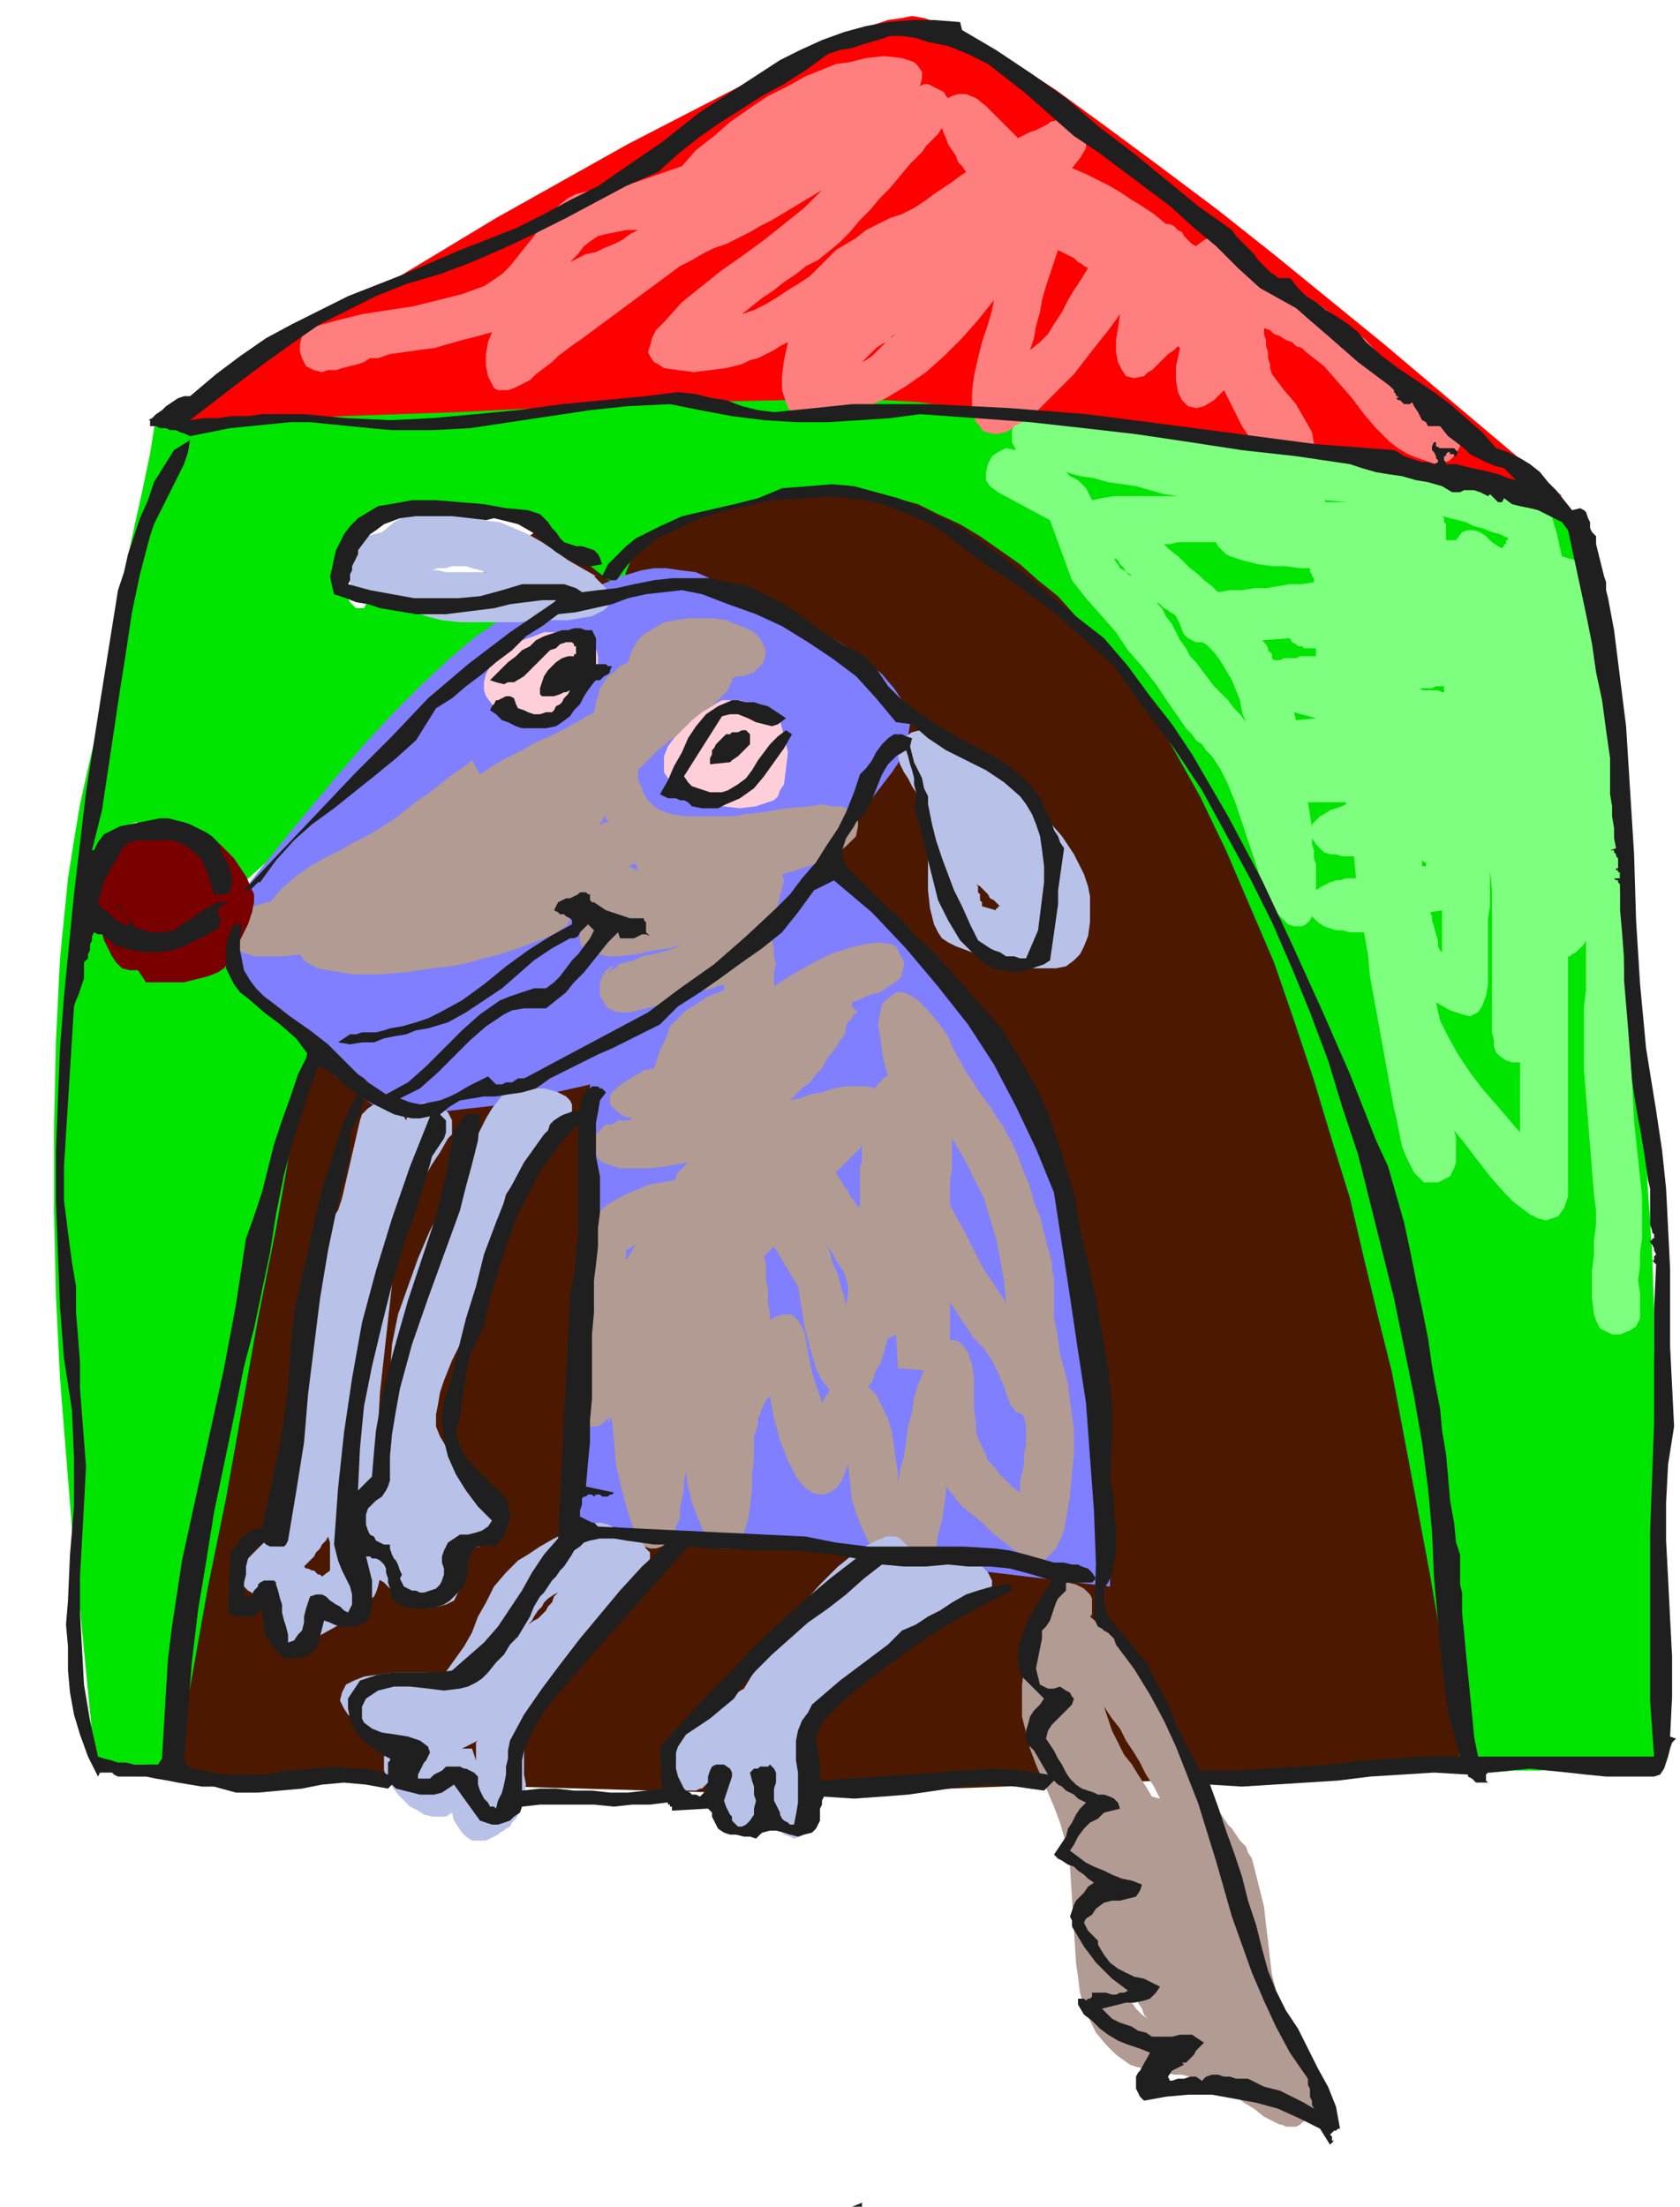 <svg xmlns="http://www.w3.org/2000/svg" width="2.798in" height="352.8" fill-rule="evenodd" stroke-linecap="round" preserveAspectRatio="none" viewBox="0 0 840 1103"><style>.pen1{stroke:none}.brush5{fill:#b29b93}.brush6{fill:#b8c2e8}</style><path d="m83 888-1-29 2-76 2-51 6-56 3-30 5-31 5-31 7-31 7-32 9-30 10-31 11-30 12-28 14-28 7-13 8-13 9-12 8-12 9-11 10-11 10-10 10-10 11-9 12-8 12-8 12-7 13-6 13-5 14-5 14-4 15-2 16-2 16-1 16-1 17 1 16 2 15 3 15 3 15 5 14 5 14 6 13 6 12 8 13 8 11 8 12 10 11 10 10 10 10 11 10 11 9 12 9 13 9 12 8 13 15 28 14 28 12 29 12 30 10 31 9 30 7 31 7 30 6 30 6 29 7 55 6 50 5 73v28l-375 14-311-9z" class="pen1" style="fill:#4c1900"/><path d="m48 881-2-15-4-41-6-61-6-75-2-41-1-42v-43l1-43 2-41 4-40 3-19 3-18 4-18 4-17 4-23 4-22 3-20 4-19 4-19 4-18 4-19 3-19 14-1 37-3 55-4 68-3 74-4 77-1h37l36 1 33 1 30 3 28 3 26 4 25 5 24 4 42 11 35 10 29 10 20 8 13 5 5 2 3 14 6 36 7 53 7 64 7 69 6 68 2 32 2 30 1 28v23l2 43 1 39 1 35v56l1 18v16h-13l-12 1h-25l-12 1h-13l-12 1h-12l-3-7-3-20-5-31-7-41-9-48-10-53-7-28-7-29-7-30-9-29-9-30-10-30-10-29-12-28-12-28-13-27-14-25-15-24-8-11-8-11-9-10-9-10-8-9-10-8-9-8-10-7-10-7-10-6-11-5-10-5-11-3-12-3-12-2-12-1-16 3-14 3-13 3-11 3-10 3-8 4-7 3-5 4-5 3-3 3-3 3-2 3-2 5-1 5v4l-2-1-3-2-17-13-37-25-11-1-11-1-9-1-8 1h-8l-7 1-6 2-5 2-4 2-4 3-3 2-3 3-3 6-2 7v6l2 6 2 5 2 4 3 3h4l1-2 1-1v-3l3-2 4-1 5-1 6-1h32l17 2 14 1 10 2h4l-20 18-19 18-20 18-20 18-19 17-20 18-19 18-20 18-3-3-8-6-11-9-13-7-7-3-6-1-6-1-6 2-3 1-2 2-2 3-2 3-3 8-2 11v11l2 9 2 7 3 4 5 3 5 2h5l5-1 12-3 9-5 7-4 3-2 6 8 6 7 6 8 6 8 6 8 6 7 6 8 6 8-8 45-8 45-9 45-8 45-8 45-9 44-8 45-8 45H78l-5-1H58l-5-1h-5z" class="pen1" style="fill:#00e500"/><path d="m106 466 5-6 14-19 20-25 25-30 13-15 14-15 14-14 14-13 13-11 12-8 6-4 6-2 5-2 5-1 9-2 7-2 7-2 6-3 10-4 10-3 6-1h6l7 1 8 1 9 4 12 4 12 6 15 7 15 9 12 7 10 7 8 7 6 7 4 6 3 6 1 6-1 6-2 6-2 6-4 6-10 13-12 14-3 4-2 4-1 3v7l1 4 1 3 3 4 5 7 8 7 8 8 10 9 11 9 10 10 11 10 10 12 9 13 9 15 3 7 3 8 3 9 2 9 8 37 6 38 5 36 4 34 3 30 2 23 2 15v5l-267-32 7-219-4 1-9 2-13 3-16 4-18 2-17 2h-15l-6-1-6-1-5-2-6-4-6-5-6-5-14-13-13-15-13-14-10-13-8-11-4-6z" class="pen1" style="fill:#7f7fff"/><path d="m78 211 14-9 38-23 55-32 63-38 66-37 62-32 26-13 23-10 10-4 9-3 7-1 5-1 6 1 6 2 8 3 9 4 20 12 23 15 26 19 27 20 28 21 29 23 54 44 45 38 32 27 12 11-13-3-34-5-49-8-58-9-61-9-58-7-49-6-33-2-33 1-47 1-57 2-60 3-57 2-48 2-33 1H78z" class="pen1" style="fill:red"/><path d="m362 347-5 5-5 5-6 4-5 5-6 4-6 5-5 5-5 5v5l2 4 1 3 2 3 3 3 3 2 3 1 3 1 7 1h24l5-1 9-1 12-2 12-1 6-1 5 1h5l4 2 3 2 1 3v3l-1 5-2 2-3 3-4 3-4 2-5 3-6 2-6 2-7 2 1 3-1 4-1 4-1 4-2 4-2 3-2 4-1 3 2 1 2 3 1 4v4l1 4-1 4v7l6-4 7-4 7-4 8-4 9-3 8-2 7-1 7 1 2 1 1 2 1 2 1 2 1 2v2l-1 3v2l-2 2-3 2-3 2-3 2-4 1-3 1-4 2-3 1v2l3 3-2 1-1 2-2 2-1 2v2l-1 3-2 2-1 2-3 4-3 4-2 4-3 3-3 4-4 3-3 3-3 3 5-1 5-2 6-1 6-2 6-1h11l4 1v-1l1-1 1-1 1-1v-1h1l1-1h1l-2-7-1-6-1-7-1-6 1-5 1-5 3-3 4-3h3l3 1 2 1 3 2 5 5 5 6 5 7 3 7 4 7 2 4 3 4 3 5 3 4 3 4 3 5 3 4 2 4 3 5 3 7 3 8 3 7 2 8 3 7 2 8 2 8 2 7v4l1 4v20l1 4 1 6 1 8 2 7 2 8 1 8 1 7 1 8v12l-1 9-1 12-2 11-1 6-2 5-2 4-3 3-3 3h-7l-4-3-5-3-5-4-5-4-5-5-5-4-5-4-4-5-4-5v4l-1 6-1 7-2 7-1 8-2 7-2 5-2 3-3 3-3 1h-4l-3-1-2-2-3-3-3-3-2-4-4-9-4-8-3-8-2-6-2-18-3 8-3 4-3 2-3 1h-3l-3-1-3-2-2-2-3-4-4-8-4-10-3-11-2-11-2 2-1 2-1 2-1 3-1 2v3l-1 3-1 3v11l-1 8v8l-1 8-1 7-2 6-2 3-3 3-2 2h-5l-2-1-2-2-2-2-2-3-3-7-3-8-2-8-1-7-1 4v4l-1 5-1 5v5l-2 4-1 4-2 3-4 3-3 1h-3l-3-1-2-3-2-4-2-4-2-6-3-11-3-13-1-12-1-11-1 1-1 1 1-3-1 1-2 2-3 2h-6l-1-1-2-1-2-2-2-3v-3l-1-3v-7l1-4v-3l1-4v-26l1-12 1-11 1-11 1-8 2-4 6-4 5-4 5-3 6-3 5-2 5-2 6-1 6-1 1-1v-1l1-2 1-1 1-1 1-1 1-1 1-1-5 1-6 1-8 1h-15l-6-2-3-1-2-2-1-2-1-3v-5l1-2 2-2 1-1 2-2h3l2-1 1-1h6l1-1-4-1-3-2-2-2-2-2v-4l1-2 2-2 4-3 5-3 5-3 5-1 3-9 3-6 2-6 4-4 4-4 5-3 6-4 8-3v-3l-6 2-8 2-8 3-9 3-8 2-8 2h-6l-5-2-2-3-2-3v-7l1-3 2-3 3-2h3l-8 5 1-1h1l1-1 1-1 1-1 1-1h2v-1l4-1 4-1 4-2 5-1 4-1 4-1 3-1 4-2-6 2-8 1-9 2-9 1h-5l-4-1-3-1-3-1-3-2-1-2v-8l1-1v-1l1-1 1-1 1-1 1-1 1-1 1-2h-4l-2-1h-3l-1 1v1l-1 1v2l-1 1v1l-1 1v1l-4 3-5 3-8 3-8 3-9 3-8 2-7 2-4 1-6 1-9 1-13 2-13 1h-14l-12-2-5-1-4-2-3-2-2-3-8 1h-15l-6-2-2-1-2-1-2-2v-1l-1-2v-3l1-3 2-3 1-1 2-2 2-1 3-1 2-2 3-1 3-1h2l6-7 7-6 7-5 7-4 8-4 7-4 8-4 8-5 6-4 5-4 5-4 6-4 5-4 5-4 6-4 5-4 4 7 6-4 7-4 8-4 7-4 7-3 8-4 7-4 7-4 1-5 1-3 1-4 2-3 2-3 3-2 3-3 4-2 2-6 3-5 3-3 5-3 5-3 6-1 6-1h13l6 1 5 2 5 2 4 2 3 3 2 4 1 3-1 4-1 2-2 2-2 2-3 1-2 1h-3l-3 1v2l-1 1v1l-1 1v1l-1 1-1 1zm113 255 3 6 4 7 3 6 3 6 3 6 4 6 4 6 4 6-1-11-2-11-2-10-3-10-3-10-5-10-5-10-6-10v16l-1 4v13zm29 97-2-6-3-7-3-6-4-6-5-5-4-6-4-6-4-6v19h3l2 1 2 2 2 3 2 6 1 7v16l1 6v5l2 5 2 4 2 5 3 3 3 4 3 3 3 3 4 3v-5l1-5 1-4v-5l1-5v-9l-1-5-1-1-2-1h-1l-1-2-1-1-1-1v-1l-1-2zm-81-47 1-5v-4l-1-4-1-3-2-3-2-3-2-4-3-4 2 4 1 4 1 3 2 4 1 4 1 4 1 3 1 4zm21 17-1 3-1 4-1 3-1 3-2 3-1 3-1 3-2 2 4 4 3 6 3 6 2 7 1 7 1 7 1 7v5l1-7 2-7 1-7 1-8 2-7 1-7 2-7 3-7-11-1h-2l-1-17-4 2zm-29 26-4-5-3-6-2-7-2-7-2-8-1-7-1-6-1-6-12-20-5 5 1 4v8l1 4v8l1 4v4l3-2 3-1h5l3 3 3 5 1 5 1 6 1 5 1 5 5 15 1-1v-1l1-1v-1h1v-1l1-1zm16-123-1 2-2 2-2 2-1 1-2 2-2 2-1 1-2 2 1 2 2 3 1 2 2 2 1 3 2 2 1 2 2 2v-20l1-4v-8zm-113 50-5 3v5l5-8zm-18-210h1l1-1h2v-1h-1v-2h-1v1l-1 1v1h-1v1zm18 20h-2l-1 1h-1l5 2-1-3z" class="pen1 brush5"/><path d="M200 305h5l8 3 8 2 9 1h29l10-1h15l6-1 6-1 4-2 2-1 2-2v-6l-1-3-3-3-3-3h1l-7-4-7-4-7-5-6-4-7-4-7-3-7-3-9-1-7-2-6-2-7-1h-6l-6 1-7 2-5 3-6 5-4 1-4 1-3 2-3 1-2 2-2 2-2 2-1 3 1 4 2 4 3 5 5 4 5 3 5 3 5 2h4zm16-20 3-1h4l3-1h7l3 1 4 1 3 1h-20l-4-1h-3zm252 82-4-2h-4l-4 1-3 2-2 3-2 3v4l1 4 2 4 2 3 2 4 2 3 1 4 2 3 1 4 1 4 1 7v27l1 9 2 8 2 4 2 3 3 2 4 2 8 3 11 4 10 3 11 1h10l5-1 4-3 3-3 2-4 2-5 1-7v-13l-1-5-2-6-5-10-6-9-7-8-9-8-9-8-9-7-3-3-3-3-4-3-4-4-3-3-4-2-4-2h-4zm35 82zm-3 4-2-2-1-1-2-1-1-2-1-1-2-2-1-1-2-1 1 1v3l1 1v3l1 1v2l7 2v-1h1v-1h1zM224 569l2-2v-7l-2-4-4-3-4-1-4-1-2 1-2 1-2 2-2 2-1 3-2-4-3-3-4-1-3-1-4 1-3 2-3 3-1 3-9 39-1 3-1 3-2 3-1 2-1 3-1 3-1 3-1 3-5 16-4 16-2 16-2 17-1 16-1 16v33l-2 3-2 3-2 3-2 2-2 3-2 2-3 3-2 2-6 6-3 5-1 2v4l1 2 3 3 5 3 5 3 6 3v1l-1 1v1l-1 1v6l2 3 2 2 2 2h4l3-1 4-1 4-1 9-5 8-6 6-5 5-4 1-2 1-3 1-4-1-4v-9l-1-3v-41l1-18 1-18 2-18 2-18 2-18 3-19 2-7 2-8 3-6 3-7 3-6 4-7 4-6 4-7zm-63 219-1-1h-1l-1-1-1-1h-1l-2-1h-1l-1-1 2-2 1-1 2-2 1-2 2-2 1-2 2-2 1-2 1 3v14l-4 3z" class="pen1 brush6"/><path d="m229 796 1-1 1-2v-14l-1-3 5-2 5-1 5-2 3-2 3-3 2-3 1-3-1-4-2-4-3-4-4-5-5-4-4-4-5-4-4-4-3-4-3-5-2-5v-6l1-5 1-6 2-6 2-5 2-5 5-10 4-11 4-10 3-10 3-10 3-10 2-11 3-11 2-3 2-3 2-3 2-3 2-3 3-3 2-2 3-3 3-3 3-3 4-3 3-3 2-4v-6l-1-2-2-2-2-1-2-1-3-1-4-1h-17l-2 1-3 4-4 5-3 5-3 6-3 6-3 6-2 6-2 6-8 13-7 13-6 14-5 14-5 14-3 15-1 14-1 15-1 5v5l-1 5-1 5v5l-1 5-2 5-1 5-1 3-2 4-1 3-2 3-1 3-2 3-1 4-2 3v4l1 5 3 4 4 4 4 4 5 3 4 4 3 2 3 3 4 2 4 1 5 1 4-1 4-1 4-2 2-4zm-21-43-1 1 1-1zm31 117-1 1v9l-2-6h-5l8-4zm-13 36-3 2h-7l-4-1-3-2-4-2-3-3-3-3-3-4-2-4-2-4v-7l1-3 1-3 4-2-6-2-5-2-5-3-4-3-4-3-2-3-2-4 1-4 2-4 4-2 5-2 7-1 7-1h17l9 1 5-7 5-7 4-7 3-8 4-7 4-8 6-7 6-6 5-3 6-4 7-4 8-4 8-3 7-1 4 1 2 1 3 2 1 3h7l2 1 1 1 1 1 2 3 2 2v3l-1 3-2 7-5 7-5 7-6 6-6 5-4 4-3 3-2 4-2 3-2 3-3 4-2 4-2 3-3 4-1 3-2 2-2 2-2 3-2 2-2 3-1 2-1 3-2 4v17l1 5-1 6-1 5-3 6-1 1-1 1-1 2-2 1-1 1-2 1-1 1-2 1-4 2h-7l-3-2-2-2-2-3-2-3-1-4zm38-94 3-2 2-1 2-2 2-2 1-2 2-2 1-3 2-2-2 1-3 2-2 2-1 2-2 2-2 3-1 2-2 2zm82 83h2l2-1h1l1-1 1-1 1-1 1-1 2 7 2 6 4 6 4 4 4 3 5 1h3l3-1 2-1 3-2 3 2 2 2 3 1 2 1 3-1 2-1 3-2 2-4v-18l-1-6-1-7v-6l-1-5 7-9 7-8 8-9 7-8 8-8 8-8 10-6 10-5 3-1 3-1 3-1 4-1 3-1 3-1 3-2 2-2 2-2 1-2v-4l-2-4-3-3-3-3-5-3-4-1-4-1h-20l-1-2-2-2-2-2-2-1h-5l-2 1-3 1-9 5-10 8-9 9-9 10-8 11-8 10-7 11-6 10-5 3-5 3-5 3-4 3-4 3-4 4-3 5-4 6-1 1-1 1v2l-1 1v2l-1 1v5l1 2 2 2 2 2 2 1 2 1h3z" class="pen1 brush6"/><path d="M546 807v-8l-1-2-3-3-4-2-4-1-4 1-2 1-2 1-2 2-1 3-2 7-3 7-2 8-2 7-2 7-1 7v16l2 8 2 8 3 8 3 7 3 7 3 7 3 8 2 7 3 15 1 16 1 16 1 16 1 7 1 8 2 7 3 7 3 6 5 6 5 5 7 5 3 1 4 1 4 1 4 1h3l4 1h4l4 1 7 2 6 2 5 3 5 3 4 3 5 3 5 4 6 3 2 1h1l2 1h5l2-1 1-1 3-2 2-3 1-4v-4l-1-9-4-10-4-10-4-9-4-9-2-6-2-8-1-8-1-9-1-8-1-9-2-8-2-8-2-8-2-3-1-3-3-3-2-3-2-3-2-2-2-3-2-3-12-24-4-6-5-9-6-11-7-12-8-11-8-11-8-8-7-6 1-1zm28 202-2-2-1-3-2-3-1-3-1-3-2-3-1-3-1-4v7l1 3 1 3 1 3 2 3 3 3 3 2zm2-111 4 1-3-6-4-6-3-6-3-5-4-6-3-6-4-5-4-6 2 6 2 6 3 6 3 6 4 5 3 5 4 6 3 5z" class="pen1 brush5"/><path d="m44 440-3 3-2 4v7l2 3 3 3 3 1 4 1v4l1 4 2 4 2 4 2 3 3 3 4 1h4l4 6h19l4-1 4-1 4-1 5-2 3-2 3-4 3-6 3-6 3-6 2-6 1-5v-4l-4-9-6-9-7-7-8-6-5-2-4-2-5-1H78l-5 1-5 2-5 3-4 2-2 3-3 4-1 3-2 3-1 3-3 3-3 2z" class="pen1" style="fill:#7a0000"/><path d="m161 186 3-1h4l3-1 4-1 4-1 3-1 3-2h4l6-2 7-1 7-1 8-1 7-2 7-2 8-2 7-2-2 5-1 6v6l1 5 1 2 1 2 1 2 2 1h5l3-1 4-2 4-2 3-3 4-3 4-3 3-3 4-3 4-3 3-2 50-37 6-3 5-3 6-3 6-2 6-3 6-3 5-3 6-3 25-15-9 9-10 8-10 8-11 8-10 7-10 8-10 8-9 10-4 4-2 4-1 4-1 3 1 2 2 3 2 1 3 2 7 1 8 1 8-1 8-1 4-1 4-1 4-2 4-1 4-2 4-2 3-2 4-2-2 9-1 8v7l2 6 1 3 2 2 3 1 3 2h13l6-1 11-4 11-5 10-6 10-7 9-8 9-9 8-9 8-10-1 5-2 7-3 9-2 8-2 9-1 8v7l1 5 1 3 2 2 1 2 2 1 5 1 5-1 5-3 6-4 5-4 6-6 12-12 10-13 8-10 5-7-1 7-1 6v6l1 5 2 4 2 3 4 1 5-1 2-2 2-1 2-2 2-2 2-2 2-2 3-2 2-2 1 1-2 9v7l1 6 2 4 3 3 4 1 4-1 5-3 5-5 3 6 3 6 3 6 4 6 4 6 5 4 3 1 3 1 3 1 4-1h4l2-1 2-2 1-2 1-4-1-6-4-7-4-7-6-7-6-8-1-3v-2l-1-3v-3l-1-3v-3l-1-3v-3l3 1 2 2 3 1 3 2 3 1 2 2 3 1 2 2 9 7 7 8 7 8 6 8 6 7 7 7 4 3 5 3 5 2 6 2 3 1h3l2-1 2-1 3-3 2-4v-4l-1-5-1-2-2-1-2-2-2-1-7-2-5-2-3-3-4-4-2-4-3-4-3-5-4-5-8-9-8-7-9-6-8-6-9-5-10-4-10-4-10-5v-4l-2-4-2-3-2-3-3-1h-4l-4 2-4 3-2-1-2-2-2-2-1-2-2-1-2-2-2-1h-2l-6-5-6-4-5-3-6-4-5-3-6-3-6-3-7-3 4-5 3-5v-9l-2-4-4-2h-5l-7 2-1 1-2 1-2 1-2 1-3 1-2 1-2 1-2 1-3-3-4-4-5-5-4-4-5-4-5-2h-4l-3 1-2 1-1-1-1-2-2-1-2-1-2-1-2-1h-2l-2 1 1-4v-3l-2-3-2-2-6-2-9-1-9 1-8 2-7 1-5 2-10 4-9 5-10 5-9 6-10 7-8 7-9 7-7 8-23 8-4 1-4 1-5 1h-4l-5 1-4 1-4 1-4 2-5 4-4 5-4 4-4 6-4 5-4 5-4 5-4 4-9 6-11 4-12 3-12 3-13 2-13 2-12 3-11 3-4 2-3 3-1 4v4l1 3 2 4 4 2 4 1zm383-52-3 5-4 6-3 5-3 6-4 6-3 5-4 4-5 4 2-6 1-6 2-7 1-6 2-7 2-6 2-6 2-6 2 1 2 1 2 1 2 1 2 2 2 1 1 1 2 1zm-61-48-3 2-4 3-3 2-3 2-3 2-4 3-3 2-3 2-6 3-6 2-6 3-6 3-5 4-5 3-5 3-4 4-4 4-5 5-6 4-5 3-6 4-5 3-6 3-6 2 5-4 5-4 6-4 5-4 6-4 5-4 6-3 5-4 6-5 5-5 5-6 5-5 5-6 5-5 5-6 5-6 2-2 2-2 2-2 2-3 2-2 2-2 2-2 2-3 1 3 1 2 1 3 2 3 2 3 1 3 2 2 2 3zm-35 81-3 2-2 2-2 1-3 2-2 2-2 2-2 2-2 2 1-1 2-1 3-2 3-3 2-2 3-3 2-2 2-1zm-163-36 4-4 3-4 4-3 3-2 4-1 5-1 5-1h6l-4 2-4 3-4 2-5 2-4 2-5 1-4 2-4 2z" class="pen1" style="fill:#ff7f7f"/><path d="m642 460 12-10-12 10zm155-166 3-2 3 39 3 38 2 38 2 38 2 38 3 39 2 38 4 38v21l-1 7v7l-1 7 1 6v13l-1 2-1 2-3 2-5 2h-4l-4-2-2-1-1-2-1-2-1-3-1-8v-14l1-8v-7l1-8v-7l-1-8-5-62v-32l1-8v-25l-1 2-1 1-1 1-1 1-1 1-2 1-1 1h-1v120l-1 3-1 3-3 4-3 1-3 1-4-1-4-2-4-3-4-3-4-4-8-9-7-9-6-8-5-6 1 3v13l-1 3-1 2-1 2-2 1-2 1-2 1h-7l-2-2-3-3-2-4-2-4-2-5-1-5-1-5-1-5-1-4-2-11-2-11-2-11-2-11-2-11-2-11-1-11-2-11h-7l-4-1h-3l-3-1-3-1-3-2-3-3-1 2-1 1-1 1-2 1h-4l-3-1-2-2-4-4-4-7-4-11-4-12-4-12-4-12-4-10-4-8-2-3-2-3-3-3-2-3-3-2-2-3-3-3-2-3-7-10-6-9-7-9-7-8-6-9-7-8-8-9-7-9-11-30-26-14-4-3-2-3v-4l1-4 2-4 3-2 4-2 5 1-2-4v-6l1-2 4-2 5-2h12l6 1h4l22 3 22 3 21 2 22 3 22 3 21 2 22 3 22 3 7 2 8 1 8 2 8 2 8 3 8 3 7 3 7 5 1 1 1 2 1 2 1 4 1 3 1 4 1 5 1 4 3 1 4 1 3 1 2 2 2 2 2 2v7zm-43-25-4-2-4-1-5-2-4-1-4-2-4-1-4-1-4-1 1 1v2l1 1v8h5l3-4 3-1h3l3 1 3 2 3 3 3 2 2 1 1-1v-1h1v-2h1v-1zm-80-18-12-1 1 1h11zm-85-3-7-1-7-2-7-2-7-1-7-1-7-2-7-1-7-2 2 2 2 1 2 1 2 2 2 2 1 2 1 2 1 2 5-1 6-1h32zm89 191-1-11h-6l-3-1h-3l-3-1-2-2-2-2-2-3v3l1 3v4l1 3v13l3-2 2-1 2-1 3-1h2l3-1h5zm-5-37v-1h-19l2 13v-2l2-2 2-2 2-1 3-2 3-1 3-1 2-1zm-16-111v-2l-1-1v-1l-1-1v-2h-5l-7-1h-7l-7-1-8-2-6-2-2-1-2-2-2-2-1-2h-19l-4 1h-3l3 3 4 3 3 3 3 3 4 3 3 3 4 3 3 3 6-1h6l6-1h6l6-1 6-1h6l6-1zm24-3h2-2zm30 142v3h2v-2h-1l-1-1zm7 71 2 9 4 8 5 9 6 9 6 8 7 8 6 7 6 7v-35h-4l-3-1-3-2-2-2-1-3v-3l-1-4v-71l-1-10v18l-1 6v33l-1 6-2 5-2 3-4 2-4-1-6-2-7-4zm27-93v-4 4zm-24 68v-21l-6 1 1 2v2l1 3 1 4 1 3v3l1 2 1 1zm1-130v-3h-4l-2 1h-6l1 1h8l2 1h1zm-74 14 10-1-11-3 1 4zm-11-30h3l2-1h6l2-1h8v-4h-6l-1-1h-2l-1-1-2-1-1-2-14 1 1 1 1 1 1 2v1l1 1 1 1v2l1 1zm-34-8-2-1h-3l-2-1-2-1-2-2-1-2-1-3-1-2-1-2-1-1-2-1-1-1-2-1-1-1-1-1-2-1 3 3 2 4 3 4 2 4 2 4 3 4 2 4 3 3 3 4 3 4 3 4 3 3 4 4 3 4 3 3 3 4-2-5-1-6-2-5-2-5-3-5-3-5-3-4-4-4zm-37-34-2-1-1-1-1-1-2-1-1-2-1-1-1-2-1-1 1 1 2 1 1 2 1 1 1 1 1 2 2 1 1 1z" class="pen1" style="fill:#7fff7f"/><path d="M277 356h4l2-1h1l1-1 1-1 2-1 2-5 4-5 2-5 3-4v-5l-1-4-1-2-3-2-3-1-3-2-5-1h-11l-5 2-6 2-5 2-4 4-4 3-3 4-2 4-1 4v4l1 3 3 4 4 3 7 3 3 1 3 1h6l2-1 2-1 4-2zm107 45 3-1 2-2 1-3 2-3 1-8 1-8-2-8-2-8-2-2-2-3-3-1-3-1-2-1-2-1h-3l-3-1h-9l-2 1-3 2-5 3-5 4-4 4-5 5-3 4-2 5v8l2 3 2 3 3 3 6 4 8 3 8 1 9 1 8-1 6-2z" class="pen1" style="fill:#ffcfd9"/><path d="M822 888h-19l-10-1-9-1-10-1-9-1-10 1-10 1h-1l-1 1v3l1 1h-6l-1-1-1-1-2-1v-1l-17-1-16 1-16 1-16 2-16 1-16 1-16 1-16-1 4 11 4 12 4 11 4 12 3 12 4 12 3 12 3 11 4 10 5 10 6 9 5 10 5 10 5 9 4 10 2 11h-1l-1 1h-1l-1 1-1 1 1 1v2h1l-1 1-1 1-5-8-10-5-11-5-11-3-11-2-11-2h-12l-11 1-11 2-2-2-1-2-1-2v-6l1-2 1-1 5-9-5-2-6-2-5-2-5-3-4-3-4-4-4-3-3-5v-3h3l1 1 1-1h1l1-1v-2h7l3 1h2l2-1h2l2-1-4-3-4-3-4-4-4-4-3-4-3-4-3-5-3-5v-3l-1-2 1-3 1-3 1-2 2-2 2-2 2-3 3-2-3-2-2-2-3-2-2-2-3-1-3-2-2-1-2-2 2-3 2-3 2-3 1-4 2-3 2-4 2-3 3-3-2-1-2-1-2-2-2-1-2-1-2-2-2-1-2-2-5 5-14-2-14-1-13 1-13 2-14 2-13 1-14 1-15-1-1 2v2l-1 2v6l-1 2-1 2-2 2-4 1-3 1-4-1-3-1-4-1h-3l-4 1-3 3-3-1h-3l-4-1h-3l-3-1-3-2-1-2-2-4v-2l-1-1-1-1-18 1v-2h-1v-1h-1v-1h-1l-8 1h-9l-9 1-10-1h-27l-9 1-1 3-3 2-2 2-3 1-3 1h-3l-3-1-3-1-13-18-3 2-3 2-4 1h-7l-4-1-4-1-4-1-2-2-2 2-11-2-11-1-11 1-10 2-11 1-11 1h-11l-11-3h-6l-6-1-6-1-5-1-6-1-5-1H59l-2-1-1-1h-6l-1 2-5-10-4-11-3-10-2-11-1-11v-12l-1-11 1-12 1-23 2-24v-24l-1-24-4-26-2-26-1-26-1-26v-26l1-26 1-25 2-26 5-51 6-51 8-51 8-50 3-9 2-9 3-9 3-9 4-9 3-9 5-8 5-8 8-5-1 6-2 6-3 6-3 6-3 6-3 6-3 6-2 6-5 19-4 19-3 20-3 19-3 20-3 20-3 20-5 20h1l2-4 3-4 4-2 4-2 5-1 5-1 5-1 5-1h4l4 1 4 1 3 1 4 2 4 2 3 2 3 3 1 3 1 3 2 3 1 2 1 3 1 3v4l-1 3v1h-1l-1 1h-6l-1-3-1-4-1-3-2-4-1-3-3-3-2-2-3-2-4-2-3-1H69l-4 1-3 2-2 3-2 4-2 3-2 4-2 3-1 4-1 4-1 4 2 2 2 1 2 2 1 1 2 2 2 1 2 1 2 1 1-2-8-11 3 3 1 2 2 3 2 2 2 3 2 1 3 1 3 1h6l6-1 4-3 5-3 4-3 5-3 4-2h5l-1 1h-1l-1 1h-1v1h-1v3l1 2v4l-1 1-5 3-6 3-6 3-6 2-7 1h-6l-7-1-7-2h-1l-2-2-1-1-2-1-1-1-1-1h-2l-2-1-1 2v2l-1 2v3l-1 2v2l-1 1-1 1v8l-1 3-1 3-1 3-1 2-1 3-1 16-1 16-1 16-1 16-1 16v17l2 16 2 15 2 12v13l1 12 1 13v13l1 13 1 13 1 13-1 19-1 18-1 18v18l1 18 1 18 3 18 4 18 3 1 4 1 3 1h4l4 1h12l2-3 1-17 1-17 1-16 2-16 5-33 7-32 7-32 7-32 6-32 5-33 4-11 4-12 3-12 3-12 4-12 4-11 4-12 5-10-6-8-8-7-8-6-8-7-4-3-3-4-2-4-2-4v-10l1-6 3-6h4l-1 7v6l1 5 1 5 3 5 3 4 4 4 4 3 9 7 10 7 9 7 7 7 3 3 2 2 3 3 3 2 2 2 3 2 3 2 3 2 11-6 9-8 9-9 9-9 9-8 10-7 5-2 6-2 6-2h6l4-3 3-3 3-4 3-4 3-3 3-4 3-4 2-4-2-2-1-1-1 1-1 1-2 2-1 2-2 1h-2l-9 5-9 6-8 7-8 7-9 6-9 6-9 5-10 3-6 1-5 2-6 1-5 1-5 2h-6l-6 1-6-1 3-2 3-2h3l3-1h7l4-1 3-1 6-1 7-2 6-2 6-3 11-6 11-8 11-9 11-8 11-7 11-6v-2l-1-1-2-1-1-1h-2l-1-1-2-1 1-2 1-2 2-1 2-1h2l2-1 2-1 1-1h3l1 1h1v3l1 1h1l3 2 3 2 3 1 3 1 3 1 3 1h7v1l1 1v5l1 1 1 1-2-1h-2l-2 1-2 1h-7l-1-3-5 5-4 5-4 5-4 5-5 5-4 5-5 4-5 4h-11l-6 1-4 2-9 6-8 7-8 8-8 8-9 8-10 5 5 2 5 1 5-1 5-1 5-2 4-2 5-3 4-2 6-3 2 2 2 2h3l2-1h3l3-2h3l2-1 60-32 16-12 17-12 16-14 15-14 7-7 6-8 7-8 5-8 6-9 4-8 4-10 3-9 3-3 3-4 2-4 3-4 3-3 3-2h4l2 1 3 1-1 4 1 4 1 4 2 4 2 4 1 5 2 4v4l2 10 2 8 3 9 3 8 3 8 4 8 4 9 4 8 3 2 3 2 2 1 3 1 3 2h4l3 1h3l3-7 3-7 1-8 1-8 1-8v-8l-1-8-1-7-2-6-2-5-3-5-3-4-8-7-9-6-10-5-10-5-9-6-8-7-8-1-10-12-10-11-12-9-12-8-13-8-13-6-14-5-13-5-10-2-9 1-9 1-9 2-8 3-9 2-9 2-9 1-8 6-8 5-7 7-8 6-7 6-8 6-7 6-8 5-10 16-10 9-11 9-10 8-10 8-11 8-9 8-9 10-8 11h-1l-1 1-1 1-1 1h-1l-1 1h-2l18-19 19-20 18-19 19-19 18-19 20-17 21-16 22-15 1-1h-7l-8 1-8 1-8 2-8 1-8 1-8 1h-15l-6-1-6-1-6-1-6-2-6-1-5-2-6-2-1-4-1-5 1-4 1-5 1-4 2-4 2-4 3-4 4-4 5-3 5-3 6-1 11-2h12l12 1 12 1 11 2 11 1 3 1 3 1 2 2 2 2 2 3 2 2 2 3 2 2 3 1 3 1h3l3 1 3 1 2 2 1 2 1 3-5 1h-4l-3-1-4-2-7-4-6-5-6-5-7-4-4-1-4-1-4-1-4 1-8-1-9-1h-18l-8 1-8 3-4 3-3 2-3 4-3 4v2l-1 2-1 2-1 2v2l-1 2v3l-1 2 11 3 11 2 11 2h22l11-1 11-3 10-3h21l3 1 3 1 3 2 8-1 9-1 9-2 10-2 9-1h19l9 2 10 2 8 4 8 4 8 5 8 6 7 5 8 5 8 4 3 2 3 3 3 3 2 3 2 3 2 3 3 3 3 3 9 7 9 6 10 6 9 5 10 5 9 6 8 7 7 9 1 3 1 3 2 3 1 3 1 3 2 3 1 3 2 3-1 7-1 7-1 7v7l-1 7-1 7-1 7-1 7-3 2-3 1-3 1-3 1-4 1h-3l-4-1h-3l-6-3-5-4-4-4-4-4-6-10-5-10-3-12-3-12-3-12-3-11 1-4v-3l-1-4v-3l-1-4-1-3-1-4-1-3-5 3-4 4-3 5-2 5-2 5-2 5-3 5-4 4-1 2-2 3-2 3-1 3-1 3v3l1 3 2 3 8 8 9 9 9 8 8 9 9 8 8 9 8 9 8 9 9 10 7 11 7 12 6 11 5 12 4 12 4 13 4 12 3 18 4 17 4 18 3 17 3 18 2 18v17l-1 18 1 7 1 6v7l1 6v12l-1 6-1 6-2 4-2 3v7l2 7 5 6 5 6 5 6 5 6 3 7 3 5 3 6 3 6 2 6 3 6 3 6 3 5 3 6h17l16-1 16-1 16-1 16-2 16-1 16-1h17l-6-22-3-23-2-22-2-22-1-23-2-22-3-23-4-23-10-49-12-48-6-24-8-24-7-23-9-24-9-22-10-23-11-22-12-22-12-22-14-21-15-20-15-21-10-9-10-9-10-9-11-8-11-8-11-7-11-8-10-8-8-5-8-4-8-3-8-3-9-2-9-1-9-1-10 1-18 1-18 4-18 5-15 7-4 2-4 2-3 3-4 3-3 3-3 3-3 4-2 3-1 1h-3l-2-1h-2v-1l3-6 5-5 4-4 5-4 12-6 11-5 13-3 13-3 12-3 12-5 13-1 12-1 11 1 11 3 11 3 10 4 10 5 10 5 19 13 18 14 18 15 18 14 12 14 11 15 11 14 10 15 18 31 17 32 15 32 15 33 14 32 13 33 6 13 4 14 4 14 3 14 3 15 3 14 3 15 2 14 2 11 2 10 1 11 2 12 1 11 1 12 2 11 1 10 1 3 1 3v15l1 4v10l1 10 1 11 1 10 1 10 1 10 1 11 2 10h88l-2-28v-84l1-27 1-28v-56l1-23-2-2h1v-2l1-1-1-2v-1l-1-2-1-1v-1h1v-1h1v-2l-1-1v-1l-1-3v-18l-1-4-1-7-1-7-1-6-1-6-1-5-1-6-1-6-1-7-1-13-1-13-1-12-1-12v-12l-1-12-1-11v-13l-1-1v-1h-1l-1-1h-2 5v-3h-1v-1h-1v-1h-3 4v-5l-1-1v-1l-1-1v-1h-2l3-1-1-5v-5l-1-6v-5l-1-6v-18l-2-14-2-15-3-14-2-14-3-15-3-14-3-14-3-14-3-4-4-2-4-2-4-2-4-1-5-1-4-1-4-3-1 2h-2l-1-1-1-1-1-1-1-1-1 1-2-1-2-1-3-1h-5l-2 1h-4l-5-3-7-2-6-1-7-2-7-1-6-1-7-2-6-2-27-4-27-3-26-4-27-4-26-3-27-3-27-2-28-2-15 2-15 1-16 1h-16l-16-1-16-2-16-3-15-3-21 1-19 2-20 3-20 3-20 3-19 1h-20l-11-1-10-1-10-1-10-1h-10l-10 1-10 1-10 1-10 2-10 2-2-1-3-1-2-1h-3l-2-1h-3l-2-1h-3v-3h-1l2-1 2-2 3-2 2-2 3-2 3-2 3-1h3l13-11 12-9 13-9 13-7 28-14 28-11 28-12 28-11 14-7 13-7 14-7 13-9 19-13 19-15 20-13 20-13 10-5 11-5 11-4 11-3 11-2 12-1h11l13 1 1 4 17 10 18 12 17 12 16 14 17 13 16 13 17 14 17 12 2 3 3 3 3 3 3 3 2 3 3 3 3 3 3 2 1-1-1 1 1 1h6l4 5 4 4 5 3 5 4 5 3 6 4 5 4 4 5 8 7 8 6 9 6 9 6 8 6 8 7 8 7 7 8 6 2 6 3 5 3 5 4 4 5 4 4 4 5 4 5 4-1 2 1 1 1 1 3 1 2v3l1 2 2 2v4l1 4 1 4 1 4 1 4 1 3v4l1 4 3 16 2 16 2 16 2 16 2 32 2 32 1 33 2 32 3 32 5 31 3 20 2 19 1 20 1 20v39l1 20 1 20-3 19-1 19v19l1 19 1 20 1 19v20l-1 20 3 1-2 2-1 3-1 4-1 3-1 3-2 3-3 1h-5zm-99-656v-1l-1-1v-2h1v-1l1-1h1v1h2v1h1l1-2-1-1-1-1h-7l-2-1v-2h-1l-1 2v2l1 1 1 2v1l1 1v1l-2 1-3-1h-3l-3-1-3-1-3-1-3-2-2-1-39-3-38-5-38-5-39-5-38-3-39-2h-40l-19 2-20 2-8-1-8-2-8-3-7-1-8-2-9-1-8 1-8 1-21 2-21 2-22 3-21 2-22 2-21 1-22-1-21-2h-21l-7 1h-8l-7 1h-7l-7 1 13-10 13-10 12-9 14-10 13-9 14-7 14-7 15-6 17-5 16-6 16-7 15-7 16-8 15-8 15-8 16-7 10-9 10-8 10-7 11-7 11-7 11-6 11-7 11-8 6-2 6-1 6-2 7-2 6-2h6l7 1 6 2 10 2 10 4 10 5 9 7 9 7 8 7 9 8 8 7 12 8 12 9 12 9 12 9 11 10 12 10 11 11 11 10 9 5 9 5 8 7 7 6 8 7 8 7 8 6 8 6 1 1 1 1v1l1 1v1h3-2v1h-1l1 1h1l1 1 1 1h3l1-1 1 2 2 3 1 2 1 2 2 1 1 2h6l4 5 4 3 4 3 3 3 4 2 4 2 5 2 4 1 6 6-4-1-5-2-4-1-4-1-5-1-4-1-4-1h-5zm-66 822-5-3-4-2-4-2-4-2-4-1-4-1-4-2-4-2h-6l-3-1h-3l-3-1h-3l-3 1-2 2-3-2h-3l-3 1h-3l-3 1h-1l-1-2 2-3 6-3-1-1h2l1-1 2-2 1-1 1-2 1-1 2-2 1-1-3-2-3-2h-6l-4 1h-10l-3-2-4-1-3-2-3-1-3-1-4-2-2-2-3-3 4-1 4-1 4-1h4l5-1 3-1 3-3 2-3-4-2-4-2-5-1-4-2-4-2-4-3-3-4-3-5v-2l-2-2-1-1-2-2-1-2-1-2 1-2 3-2 2-3 4-3 4-1h4l4-1 4-1 2-3 1-3-5-2-5-1-5-2-4-2-5-2-4-2-4-3-4-3 2-3 2-4 3-4 3-3 4-2 3-3 4-1 4-1-1-3-2-2-2-1-3-1h-3l-2-1-3-1-3-1-3-2-3-3-2-3-2-4-2-3-2-4-2-3-2-3 1-4 2-3 4-4 3-3 3-3 1-3-1-1-1-2-2-1-3-2-3 1h-3l-2-1-2-1-1-4-1-4 1-5 1-5 1-5v-4l2-2 2-3 1-3 1-3 1-3 1-2 2-2 2-2v-4h13l2-2-2-3-2-2-3-1-2-1h-3l-4-1h-5l-7-2-7-2-8-2-7-1-16-1h-48l-16-2-15-3-104-5-2-2h-1l-2-1-2-1-2-1v-3l1-3v-3l1-1h1l1-1h2l1 1 1-1h2l1 1h3l1-1h1l1-1-14-3 1-12 1-10v-11l1-11v-32l1-11v-16l1-8 1-9v-9l1-8v-18l-1-5-1-5v-17l1-5 1-6 3-4-2-2h-1l-1-1h-3l-1 1h-2v2l-1 1-1 1v2l-1 1v5l-3-1-2 1-3 1-2 1-3 2-2 2-1 3-2 2-10 14-8 15-6 15-6 16-4 16-5 16-4 16-4 17-2 5-1 4-1 5v5l1 9 2 8 4 9 5 8 6 8 7 7-2 3-3 2-3 1-4 1h-4l-3 2-3 2-2 4-1 3v3l1 3v3l-1 3-1 2-2 2-3 1-3 1h-2l-2-1h-2l-2-1-2-1-1-2-1-2 1-2-1-2-1-3-1-2-1-1-1-2-1-3v-2h-3l-2-1-2-1-1-2-2-1-1-2-1-3v-5l1-3 2-2 2-2 3-2 2-3 1-2 1-3v-12l1-11 2-12 2-11 6-22 8-23 8-22 8-22 3-12 3-11 3-12 1-11v-1l-1-1h-6l-6 8-4 22-5 21-7 21-7 21-6 21-6 22-2 11-2 11-1 11-1 12-7 7 1-21 2-21 4-20 5-21 5-20 6-20 7-20 6-20 1-4 2-3 2-3 2-3 1-3v-6l-3-3 5-4 5-3 6-1 6-1h6l6-1 7-1 7-2 7-5 8-4 8-4 8-4 7-3 8-4 8-4 8-4 9-9 11-7 10-7 11-8 10-7 10-8 8-10 8-11 10-5 19 16 17 18 16 19 15 19 13 20 11 21 10 21 9 22 4 26 4 26 4 27 4 26 2 27 2 27 1 27-1 26 1 3 1 2 2 1 1 1 2 1 2 2 1 1 1 3 9 12 8 13 7 13 6 13 11 28 9 29 8 28 10 28 6 14 6 13 7 13 9 13v3l1 2v4l1 2v2l1 2zM510 837l12 12-2 3-3 3-2 3-1 4-1 3v4l1 3 3 3 7 12-13-2-14-1-14 1-15 1-14 1-15 1-14 1-15 1v-9l-1-4v-3l-1-4 1-4 1-3 3-4 10-10 11-9 12-9 11-8 12-8 12-7 13-7 12-6v-2l-1-1h-2l-7 1-7 2-6 2-7 4-6 4-6 3-6 4-7 3-7 7-8 6-8 6-8 6-7 6-7 6-2 4-3 4-2 5-1 5v10l1 6v15l-1 6-1 5h-2l-1-1-2-1-1-1-1-2v-1l-1-2-1-2-1-2v-6l1-3v-5l-1-2-2-2-1 1h-4l-1 1h-2l-1 1-1 1 1 4 1 3v4l1 3-1 4v3l-2 3-2 2-2 1h-2l-1-1-2-2v-2l-1-1-1-2-1-2-1-3 1-3 1-3 1-3 1-3v-2l-1-2-3-2h-4l-2 1-1 2-1 3v3l-1 3-1 2-2 2-2-1h-2l-1-1-2-1-1-1-1-2-1-2-1-2-1-4v-8l1-3 4-6 6-4 6-4 6-5 6-5 4-6 7-8 8-8 9-8 9-8 10-7 9-7 9-8 9-7 11 1h11l11-1 10 1h11l10 1 11 3 10 3-4 6-3 5-3 5-3 6-2 6-2 6v6l1 7zm-84 266 5-2v2h-5zm-96-230 1 21-8 1-9 1h-9l-9-1h-9l-9-1h-8l-9 1v-15l1-5 4-9 5-9 6-8 7-8 7-8 6-7 47-53 10 1h11l11 1h21l10 1 10 1 11 2-13 10-13 11-12 11-13 12-12 13-12 12-12 13-11 12zm16-470-2-2-2-1h-2l-2-1h-4l-2-1-2-1 4-7 3-7 4-7 3-7 4-6 5-6 6-4 7-3h3l4 1h4l3 1 4 1 3 2 3 2 3 2-4 3-3 1-4-1-4-1-4-2-5-2h-4l-4 1-19 30 2 3 2 2 3 1 3 1 3 1h6l3-1 5-3 4-3 3-4 3-5 3-4 3-4 4-4 4-3 3 2-4 7-5 7-5 7-5 6-7 5-7 3-4 2h-8l-5-1zm19-22-10 1v-3l1-2v-2l1-1 1-2 1-1 2-2 1-1 1-1h2l1-1h3l2-1h2l2 2v5l-2 2-2 2-2 2-3 2-1 1zM255 870l-1 5v4l-1 4v4l-1 5-1 4-2 4-1 4-1-1h-2l-1-2-2-2-1-2-1-2-1-3v-4l-1-1-1-1-2-1-2-1h-1l-2-1h-7l-2 2-2 1-2 1-2 2h-6v-2l1-2 1-2 1-2 1-1 1-2 1-2-1-3-4-3-6-2-6-1-7-1-5-2-4-3-1-2v-6l2-4 3-2 3-2 4-1 4-1h8l9 1 8 1 8-1 4-1 4-2 3-2 3-3 4-5 4-4 3-5 4-4 3-5 3-5 2-5 3-5 2-2 2-3 2-3 2-2 2-3 2-2 2-3 2-3 1-2 3-2 2-2 3-1 5-1h7l6 1 7 1 7 1h6l-12 11-11 12-10 12-10 12-10 13-9 12-9 13-7 13zm42-529-3 4-2 3-2 4-3 3-2 3-4 3-3 2-5 1h-12l-3-1-4-2-3-1-3-3-3-2 1-2 1-1 1-2h1l2-1 2-1h2l2 1 1 3 1 2 3 1 2 1 3 1h3l3-1h3l1-1 1-2 2-1 1-1 1-2 1-1 1-1 1-2-2 1h-1l-2 1-3 1h-6l-1-1v-3l1-3 1-3 2-3 2-2 2-2 3-2 3-1h3v-1h1v-4h-1v-1l-1-1h-3l-3 1-2 2-3 1-4 4-5 5-4 4-5 3h-3l-2 1-4-1-3-1 3-3 3-3 3-3 4-3 3-3 4-2 3-3 4-2 3-1 3-1 3-1h3l3-1h3l3 1h3l1 2 1 2v13h5l1 1h2l-1 2v1l-1 1-2 1-1 1-1 1h-2l-1 1zm-18 428-7 8-6 9-5 9-6 9-6 9-7 8-8 7-8 7-7 1h-23l-7 1-6 2-3 1-2 3-2 3-2 3v5l1 5 2 5 2 3 4 4 4 3 4 3 4 2v1l-1 1v6l-6-2-6-1h-7l-6-1-12 1-13 1-12 2h-19l-6-1-6-1-7-2-2-3 2-25 2-25 3-25 4-24 4-25 5-24 5-24 5-25 5-19 4-19 4-19 3-19 4-20 5-18 6-19 6-17 3 1 3 2 3 2 3 3 2 2 3 2 2 2 3 2 4 2 4 2 4 2 4 2 4 1 5 1h4l5-1-10 25-9 26-8 26-7 26-5 28-4 27-3 28-2 28 1 4 1 4 2 5 2 4 2 4 1 4v5l-2 4-2-1-2-2-2-1-3-2-2-2-2-1h-3l-3 1-1 3-1 3-1 4v3l-1 4-2 2-2 3-3 1v-4l-1-4-1-3-1-4v-4l-1-3-1-4-1-3v-1l-1-1h-5l-2 1-1 1v1l-1 1-1 1-1 2-1 1h-3v-7l1-4v-4l1-4 2-3 2-2 4-3 1 1 2 1h7l1-1 1-2 4-24 4-25 2-24 3-24 3-24 4-24 5-24 6-23v-12l2-3 1-3 2-3 1-4 1-3v-1h-1l-1-1h-2l-6 12-4 12-4 13-4 13-3 13-3 14-3 13-3 13-2 14-1 14-1 15-2 14-2 14-3 14-3 14-3 14h-3l-2 1-3 2-2 1-2 3-1 2-2 2-1 2-1 29 2 1 1 1h10l1-1 3-3v4l1 3v4l1 3 2 3 2 3 3 3 3 2h7l2-1 3-1 1-1 2-2 1-2 3-12 3 1 2 1 3 1h8l2-1 3-1 2-4 1-4v-13l-1-4-1-4-1-4h2l1 1h2l2 1 1 1 1 1 1 2v2l1 3v2l1 3v2l1 3 2 2 2 1 2 1 4 1h10l3-1 3-1 3-2 2-2 4-4 2-4 1-5v-4l1-4 2-3 2-1h2l3-1 4 1 2-3 2-2 1-3 1-3 1-3v-3l-1-3v-3l-4-4-4-4-4-4-4-4-4-4-3-5-2-5-1-5 2-7 1-7 1-7 1-6 1-7 2-6 3-6 3-6 3-14 4-13 4-13 5-14 6-12 7-13 8-11 10-11v55l-1 10-1 10-2 10-6 122z" class="pen1" style="fill:#1f1f1f"/></svg>
